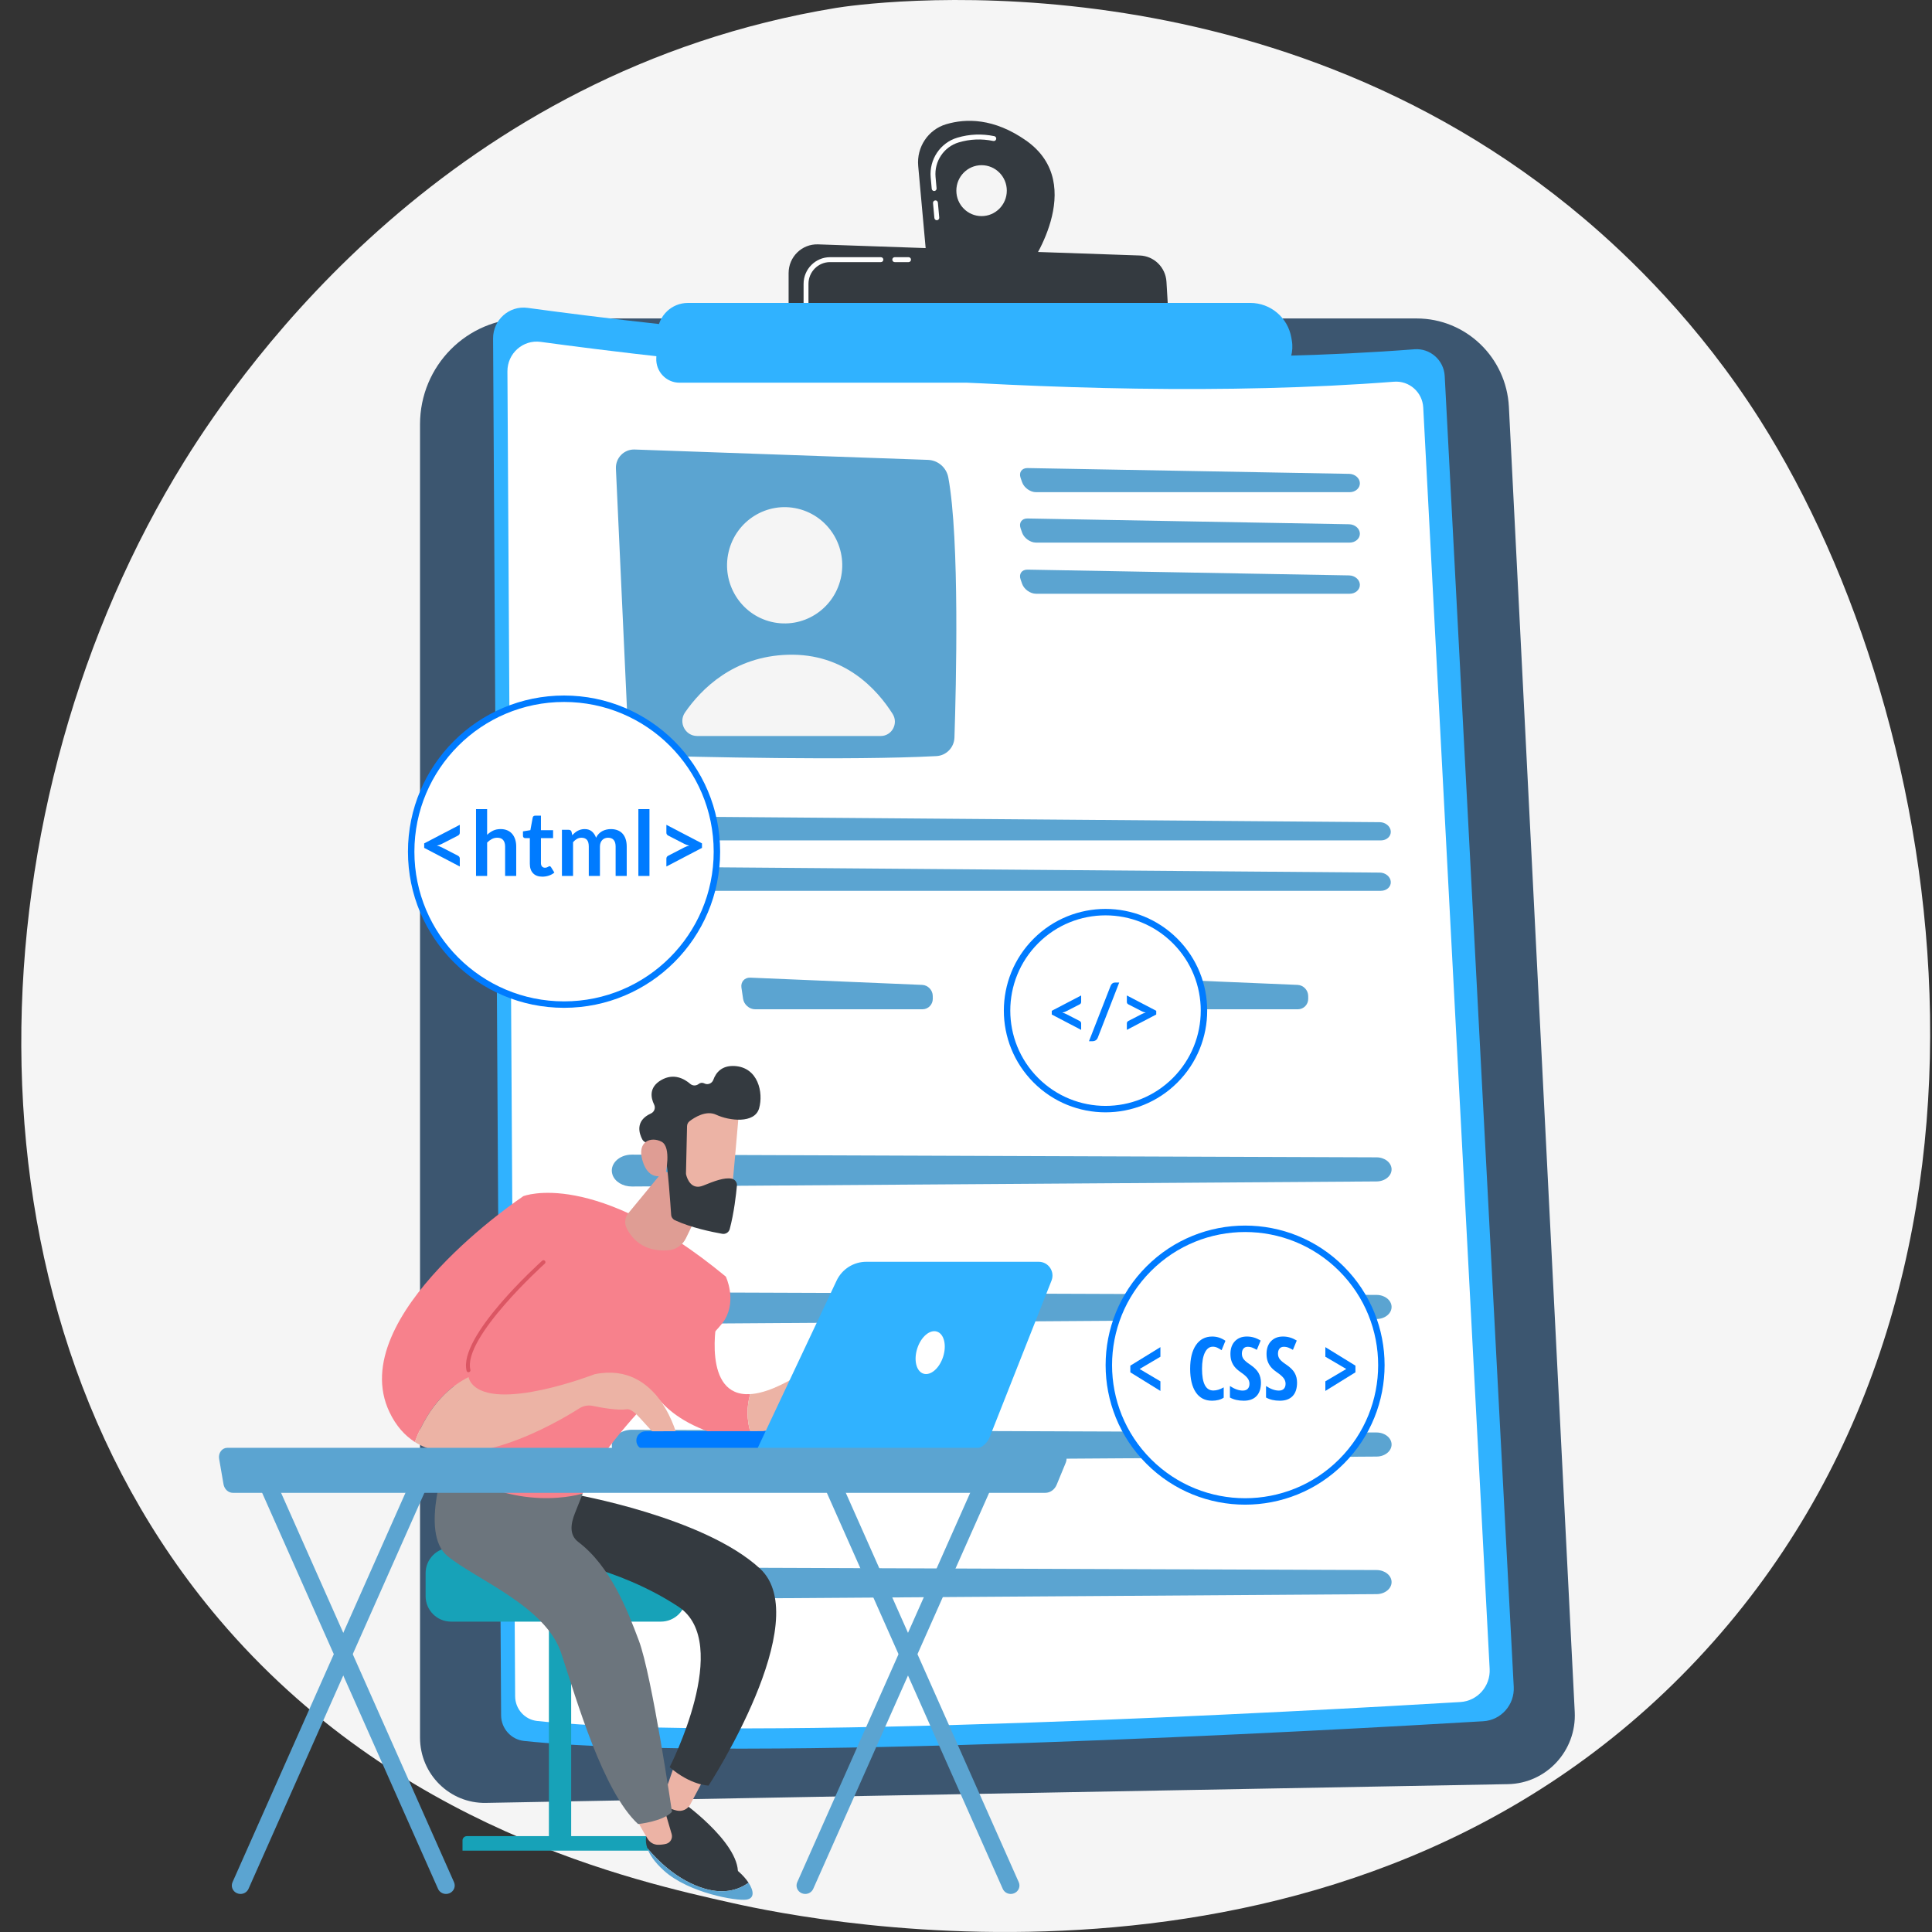 <svg width="300" height="300" viewBox="0 0 300 300" fill="none" xmlns="http://www.w3.org/2000/svg">
<rect x="0" y="0" width="300" height="300" fill="#333333" stroke="none"/>
<g clip-path="url(#clip0_2781_20457)">
<g clip-path="url(#clip1_2781_20457)">
<path d="M263.572 257.639C209.39 315.35 126.164 298.277 113.862 295.534C98.363 292.077 61.49 283.854 33.974 251.386C-8.153 201.676 -3.899 123.988 28.635 71.612C38.102 56.372 69.961 11.081 129.788 1.234C133.285 0.659 195.758 -8.586 246.023 33.983C252.801 39.723 263.74 50.117 273.328 65.252C303.07 112.203 317.146 200.575 263.571 257.639H263.572Z" fill="#F5F5F5"/>
<path d="M65.221 65.885C65.221 56.808 72.512 49.45 81.504 49.45H219.975C227.614 49.45 233.914 55.493 234.302 63.194L244.524 265.823C244.828 271.849 240.128 276.932 234.15 277.042L75.445 279.953C69.829 280.057 65.221 275.489 65.221 269.82V65.885Z" fill="#3C5670"/>
<path d="M76.566 52.568C76.548 49.664 79.079 47.417 81.93 47.807C100.839 50.395 165.863 58.399 219.625 54.235C222.076 54.045 224.205 55.92 224.335 58.398L235.053 261.931C235.2 264.722 233.089 267.108 230.324 267.273C207.713 268.624 114.593 273.845 81.379 270.334C79.358 270.12 77.823 268.402 77.811 266.35L76.566 52.568Z" fill="#30B2FF"/>
<path d="M78.792 57.669C78.776 54.874 81.211 52.711 83.955 53.086C102.152 55.577 164.729 63.28 216.466 59.272C218.826 59.09 220.873 60.894 220.999 63.279L231.313 259.148C231.454 261.834 229.422 264.13 226.762 264.29C205.002 265.589 115.389 270.614 83.425 267.235C81.479 267.03 80.003 265.376 79.991 263.402L78.792 57.669Z" fill="white"/>
<path d="M95.638 72.77L97.571 114.762C97.636 116.158 98.753 117.269 100.138 117.309C107.842 117.528 131.852 118.119 145.409 117.406C146.943 117.325 148.157 116.072 148.207 114.523C148.465 106.648 149.031 83.727 147.253 74.146C146.966 72.597 145.648 71.464 144.089 71.409L98.546 69.801C96.903 69.743 95.562 71.112 95.638 72.769V72.77Z" fill="#5BA4D1"/>
<path d="M130.545 89.852C131.68 85 128.703 80.138 123.895 78.992C119.088 77.847 114.271 80.852 113.136 85.705C112.001 90.557 114.979 95.419 119.786 96.564C124.594 97.709 129.411 94.704 130.545 89.852Z" fill="#F5F5F5"/>
<path d="M108.26 114.286H136.753C138.5 114.286 139.546 112.34 138.606 110.854C136.186 107.031 131.122 101.416 122.353 101.669C113.9 101.913 108.891 106.985 106.372 110.623C105.303 112.167 106.394 114.286 108.26 114.286Z" fill="#F5F5F5"/>
<path d="M209.58 76.425C210.473 76.425 211.184 75.791 211.162 75.016C211.14 74.241 210.391 73.594 209.499 73.579L159.558 72.681C158.667 72.665 158.178 73.347 158.475 74.197L158.714 74.882C159.011 75.732 159.983 76.427 160.875 76.427H209.58V76.425Z" fill="#5BA4D1"/>
<path d="M159.557 80.509C158.666 80.492 158.177 81.174 158.474 82.024L158.713 82.709C159.01 83.559 159.982 84.254 160.874 84.254H209.579C210.472 84.254 211.183 83.62 211.161 82.845C211.139 82.07 210.39 81.423 209.498 81.407L159.557 80.51V80.509Z" fill="#5BA4D1"/>
<path d="M159.557 88.451C158.666 88.435 158.177 89.117 158.474 89.967L158.713 90.652C159.01 91.502 159.982 92.197 160.874 92.197H209.579C210.472 92.197 211.183 91.563 211.161 90.787C211.139 90.012 210.39 89.365 209.498 89.35L159.557 88.452V88.451Z" fill="#5BA4D1"/>
<path d="M214.43 130.497C215.323 130.497 216.011 129.863 215.961 129.088C215.91 128.313 215.139 127.674 214.246 127.667L97.248 126.737C96.355 126.729 96.08 127.3 96.636 128.005L97.592 129.216C98.148 129.921 99.332 130.497 100.225 130.497H214.431H214.43Z" fill="#5BA4D1"/>
<path d="M97.248 134.564C96.355 134.557 96.08 135.128 96.636 135.832L97.592 137.044C98.148 137.748 99.332 138.325 100.225 138.325H214.431C215.324 138.325 216.012 137.691 215.962 136.916C215.911 136.141 215.14 135.501 214.247 135.495L97.249 134.564H97.248Z" fill="#5BA4D1"/>
<path d="M116.509 151.808C115.617 151.77 114.996 152.468 115.129 153.359L115.388 155.1C115.52 155.991 116.359 156.72 117.251 156.72H143.24C144.133 156.72 144.853 155.983 144.843 155.083L144.837 154.64C144.826 153.739 144.088 152.971 143.196 152.934L116.509 151.809V151.808Z" fill="#5BA4D1"/>
<path d="M174.806 151.808C173.914 151.77 173.294 152.468 173.426 153.359L173.685 155.1C173.818 155.991 174.656 156.72 175.548 156.72H201.537C202.43 156.72 203.151 155.983 203.14 155.083L203.135 154.64C203.124 153.739 202.385 152.971 201.493 152.934L174.806 151.809V151.808Z" fill="#5BA4D1"/>
<path d="M95.103 182.396C95.465 183.49 96.711 184.249 98.131 184.239L213.758 183.453C215.066 183.445 216.113 182.584 216.084 181.541C216.057 180.527 215.021 179.715 213.75 179.711L98.118 179.291C96.078 179.283 94.583 180.823 95.105 182.397L95.103 182.396Z" fill="#5BA4D1"/>
<path d="M95.103 203.757C95.465 204.851 96.711 205.61 98.131 205.601L213.758 204.815C215.066 204.806 216.113 203.945 216.084 202.903C216.057 201.889 215.021 201.077 213.75 201.072L98.118 200.652C96.078 200.645 94.583 202.184 95.105 203.758L95.103 203.757Z" fill="#5BA4D1"/>
<path d="M95.103 225.118C95.465 226.213 96.711 226.972 98.131 226.962L213.758 226.176C215.066 226.167 216.113 225.306 216.084 224.264C216.057 223.25 215.021 222.438 213.75 222.434L98.118 222.013C96.078 222.006 94.583 223.545 95.105 225.119L95.103 225.118Z" fill="#5BA4D1"/>
<path d="M95.103 246.48C95.465 247.574 96.711 248.333 98.131 248.323L213.758 247.537C215.066 247.528 216.113 246.667 216.084 245.625C216.057 244.611 215.021 243.799 213.75 243.795L98.118 243.375C96.078 243.367 94.583 244.907 95.105 246.481L95.103 246.48Z" fill="#5BA4D1"/>
<path d="M159.327 21.823C154.325 18.311 149.976 18.38 146.914 19.292C144.122 20.124 142.312 22.845 142.578 25.772L143.898 40.318L159.61 41.725C159.61 41.725 169.138 28.71 159.328 21.823H159.327ZM152.418 33.557C150.255 33.557 148.501 31.787 148.501 29.604C148.501 27.42 150.255 25.65 152.418 25.65C154.581 25.65 156.336 27.42 156.336 29.604C156.336 31.787 154.581 33.557 152.418 33.557Z" fill="#343A40"/>
<path d="M145.468 34.198C145.274 34.198 145.109 34.049 145.09 33.851L144.879 31.534C144.86 31.323 145.014 31.137 145.223 31.118C145.436 31.097 145.616 31.254 145.634 31.464L145.844 33.781C145.864 33.992 145.71 34.177 145.501 34.197C145.489 34.198 145.477 34.198 145.466 34.198H145.468ZM145.056 29.659C144.862 29.659 144.697 29.51 144.678 29.311L144.518 27.553C144.265 24.765 146.003 22.169 148.651 21.38C150.525 20.821 152.458 20.741 154.392 21.142C154.598 21.184 154.73 21.386 154.687 21.594C154.645 21.8 154.446 21.932 154.239 21.891C152.427 21.517 150.619 21.591 148.865 22.114C146.563 22.8 145.053 25.058 145.272 27.483L145.431 29.242C145.451 29.453 145.297 29.638 145.088 29.658C145.076 29.659 145.064 29.659 145.053 29.659H145.056Z" fill="white"/>
<path d="M122.455 49.717V42.404C122.455 39.88 124.528 37.858 127.028 37.945L176.983 39.672C179.199 39.749 180.995 41.514 181.128 43.75L181.545 50.776L122.455 49.716V49.717Z" fill="#343A40"/>
<path d="M141.082 40.7H138.934C138.725 40.7 138.556 40.528 138.556 40.318C138.556 40.107 138.726 39.936 138.934 39.936H141.082C141.292 39.936 141.461 40.107 141.461 40.318C141.461 40.528 141.291 40.7 141.082 40.7Z" fill="white"/>
<path d="M125.159 47.421C124.949 47.421 124.78 47.25 124.78 47.039V44.081C124.78 41.794 126.623 39.936 128.887 39.936H136.785C136.995 39.936 137.164 40.107 137.164 40.318C137.164 40.528 136.994 40.7 136.785 40.7H128.887C127.04 40.7 125.539 42.217 125.539 44.08V47.038C125.539 47.25 125.369 47.42 125.16 47.42L125.159 47.421Z" fill="white"/>
<path d="M102.101 51.564C102.222 49.031 104.291 47.041 106.803 47.041L194.158 47.039C197.299 47.039 199.985 49.32 200.52 52.444L200.595 52.876C201.182 56.297 198.571 59.426 195.13 59.426H105.509C103.45 59.426 101.809 57.688 101.908 55.612L102.1 51.564H102.101Z" fill="#30B2FF"/>
<g clip-path="url(#clip2_2781_20457)">
<path d="M88.692 249.232H85.233V286.647H88.692V249.232Z" fill="#17A2B8"/>
<path d="M71.817 287.369H102.109V285.742C102.109 285.397 101.829 285.116 101.483 285.116H72.491C72.119 285.116 71.817 285.418 71.817 285.79V287.368V287.369Z" fill="#17A2B8"/>
<path d="M102.612 240.321H70.041C67.858 240.321 66.088 242.092 66.088 244.276V247.851C66.088 250.035 67.858 251.806 70.041 251.806H102.612C104.795 251.806 106.565 250.035 106.565 247.851V244.276C106.565 242.092 104.795 240.321 102.612 240.321Z" fill="#17A2B8"/>
<path d="M106.226 280.019C106.226 280.019 116.102 287.139 114.387 291.924C114.387 291.924 103.582 287.26 102.276 283.586C100.97 279.912 102.496 278.289 102.496 278.289L106.226 280.018V280.019Z" fill="#343A40"/>
<path d="M104.742 274.051L103.127 278.721C102.884 279.426 103.127 280.228 103.758 280.627C104.073 280.827 104.504 281.011 105.094 281.145C105.925 281.333 106.784 280.949 107.184 280.195L109.116 276.557L104.742 274.051Z" fill="#ECB3A5"/>
<path d="M89.027 232.015C89.027 232.015 109.312 235.532 118.014 243.573C126.715 251.614 110.027 277.264 110.027 277.264C110.027 277.264 107.292 277.247 103.979 274.407C103.979 274.407 113.874 255.115 105.346 249.49C95.759 243.165 84.71 241.74 84.71 241.74L88.831 232.634L89.027 232.015Z" fill="#343A40"/>
<path d="M112.672 289.278C110.5 288.272 104.35 283.966 103.313 283.777C102.277 283.587 100.479 284.805 100.479 284.805C100.479 284.805 100.042 285.592 100.509 286.965C101.952 288.713 105.158 292.042 109.466 293.284C112.635 294.197 114.852 293.346 116.233 292.349C115.473 291.192 114.119 289.948 112.672 289.278Z" fill="#343A40"/>
<path d="M109.465 293.283C105.157 292.042 101.953 288.711 100.508 286.965C100.824 287.892 101.554 289.086 103.111 290.487C106.974 293.96 114.352 295.213 115.923 294.971C117.182 294.777 117.064 293.615 116.233 292.349C114.852 293.345 112.636 294.196 109.466 293.283H109.465Z" fill="#5BA4D1"/>
<path d="M98.636 281.765C98.66 282.364 99.884 284.417 100.598 285.569C100.938 286.117 101.533 286.452 102.177 286.453C102.586 286.454 103.055 286.419 103.482 286.295C104.122 286.112 104.481 285.429 104.294 284.789L102.897 280.018L98.636 281.764V281.765Z" fill="#ECB3A5"/>
<path d="M69.501 225.924C69.501 225.924 64.996 237.974 69.501 241.639C74.007 245.304 84.753 249.429 87.154 256.729C89.555 264.028 93.629 278.213 99.081 283.236C99.081 283.236 102.912 282.865 104.345 281.338C104.345 281.338 101.24 260.162 99.192 254.728C97.419 250.023 94.805 243.231 89.798 239.435C88.365 238.348 88.614 236.627 89.279 234.955L90.49 231.911L69.502 225.926L69.501 225.924Z" fill="#6C757D"/>
<path d="M116.484 216.479C108.931 216.934 111.285 204.862 111.421 204.382L99.957 212.482C99.957 212.482 100.564 218.938 110.096 222.324C112.507 223.18 114.711 223.219 116.66 222.799C115.829 220.375 115.998 218.2 116.485 216.478L116.484 216.479Z" fill="#F7818C"/>
<path d="M131.09 212.846C128.276 210.888 125.087 212.846 125.087 212.846C121.323 215.309 118.539 216.356 116.485 216.48C115.998 218.202 115.829 220.377 116.66 222.801C120.876 221.895 123.892 218.842 125.203 217.276C125.675 216.712 126.511 216.614 127.087 217.069C127.673 217.533 128.243 218.166 128.139 218.833C127.936 220.148 129.462 220.568 129.578 220.09C129.693 219.613 129.056 216.784 129.056 216.784C129.056 216.784 132.108 219.855 133.3 221.035C134.492 222.215 135.99 221.035 135.99 221.035C135.99 221.035 133.905 214.804 131.091 212.845L131.09 212.846Z" fill="#ECB3A5"/>
<path d="M81.264 185.74C81.264 185.74 92.253 181.339 112.704 198.229C112.704 198.229 114.412 201.766 112.548 204.914C110.685 208.063 92.929 223.403 90.489 231.91C90.489 231.91 79.911 235.348 68.97 227.195C68.97 227.195 69.935 203.519 81.264 185.74Z" fill="#F7818C"/>
<path d="M102.988 181.812L97.578 188.372C97.041 189.024 96.923 189.929 97.295 190.688C98.045 192.22 99.827 194.451 103.778 194.142C104.954 194.05 105.994 193.341 106.509 192.279L110.291 184.457L102.989 181.812H102.988Z" fill="#DF9D94"/>
<path d="M72.757 213.837C71.481 208.639 84.403 197.053 84.403 197.053L81.265 185.74C81.265 185.74 53.363 204.322 60.473 219.264C61.492 221.406 62.846 222.907 64.416 223.91C66.663 217.86 70.243 215.086 72.757 213.837Z" fill="#F7818C"/>
<path d="M72.746 213.08C72.609 213.08 72.485 212.987 72.451 212.847C71.146 207.533 83.656 196.242 84.189 195.762C84.315 195.65 84.507 195.66 84.62 195.786C84.733 195.911 84.722 196.104 84.597 196.217C84.469 196.331 71.825 207.74 73.044 212.701C73.084 212.864 72.984 213.03 72.821 213.07C72.797 213.076 72.772 213.079 72.748 213.079L72.746 213.08Z" fill="#DB5663"/>
<path d="M92.328 213.39C92.328 213.39 77.007 219.34 73.267 214.865C73.014 214.561 72.849 214.216 72.755 213.837C70.242 215.085 66.662 217.86 64.415 223.91C72.472 229.061 86.245 221.045 89.969 218.682C90.582 218.293 91.316 218.156 92.027 218.304C93.463 218.601 95.945 219.04 97.283 218.833C99.24 218.531 102.052 225.439 105.226 223.309C105.226 223.309 102.508 211.3 92.328 213.389V213.39Z" fill="#ECB3A5"/>
<path d="M114.758 172.176C114.812 172.386 113.49 186.728 113.49 186.728L105.321 185.798L104.556 172.02C104.556 172.02 113.848 168.645 114.759 172.177L114.758 172.176Z" fill="#ECB3A5"/>
<path d="M106.684 174.875L106.519 182.16C106.517 182.253 106.527 182.344 106.55 182.434C106.692 182.989 107.32 184.859 109.194 184.099C110.893 183.409 112.455 182.804 113.604 183.023C114.119 183.121 114.476 183.593 114.427 184.116C114.307 185.419 113.981 188.35 113.31 190.854C113.174 191.362 112.668 191.676 112.15 191.584C110.59 191.31 107.315 190.638 104.808 189.48C104.468 189.324 104.24 188.997 104.215 188.624C104.093 186.803 103.7 181.269 103.352 179.744C103.026 178.313 101.153 177.64 100.346 177.413C100.081 177.339 99.861 177.162 99.731 176.918C99.275 176.06 98.554 174.038 101.075 172.9C101.604 172.662 101.827 172.04 101.572 171.52C101.067 170.484 100.723 168.856 102.647 167.727C104.602 166.579 106.258 167.507 107.185 168.307C107.56 168.631 108.104 168.627 108.491 168.318C108.712 168.143 109.011 168.06 109.405 168.249C109.935 168.504 110.571 168.221 110.769 167.667C111.151 166.602 112.035 165.409 114.087 165.532C117.726 165.752 118.565 169.667 117.877 172.091C117.19 174.516 113.258 174.052 111.205 173.094C109.645 172.365 107.85 173.506 107.079 174.095C106.834 174.281 106.691 174.569 106.684 174.876V174.875Z" fill="#343A40"/>
<path d="M103.319 182.396C103.319 182.396 104.337 178.121 102.717 177.28C101.097 176.438 98.92 177.207 99.739 180.132C100.758 183.772 103.319 182.396 103.319 182.396Z" fill="#DF9D94"/>
<path d="M100.176 225.124C100.201 225.125 100.225 225.126 100.25 225.126L132.394 225.09C133.189 225.09 133.832 224.445 133.831 223.65C133.831 222.855 133.183 222.198 132.391 222.212L100.247 222.247C99.453 222.247 98.809 222.893 98.81 223.688C98.81 224.458 99.416 225.086 100.176 225.124Z" fill="#007BFF"/>
<path d="M161.29 195.928H134.521C132.546 195.928 130.748 197.068 129.906 198.855L117.53 225.106H150.798C152.071 225.106 153.215 224.328 153.682 223.144L163.278 198.853C163.833 197.449 162.799 195.928 161.29 195.928Z" fill="#30B2FF"/>
<path d="M142.431 209.388C141.85 211.191 142.279 212.943 143.388 213.299C144.496 213.656 145.865 212.484 146.446 210.682C147.026 208.879 146.597 207.127 145.488 206.77C144.38 206.413 143.011 207.585 142.431 209.388Z" fill="white"/>
<path d="M156.95 294.092C157.128 294.092 157.309 294.058 157.483 293.984C158.169 293.699 158.485 292.93 158.19 292.266L129.861 228.485C129.566 227.822 128.772 227.516 128.086 227.801C127.4 228.086 127.084 228.855 127.379 229.519L155.708 293.3C155.928 293.795 156.426 294.092 156.95 294.092Z" fill="#5BA4D1"/>
<path d="M125.036 294.092C125.559 294.092 126.057 293.795 126.278 293.3L154.607 229.519C154.901 228.855 154.585 228.086 153.9 227.801C153.216 227.515 152.421 227.822 152.125 228.485L123.796 292.266C123.502 292.93 123.818 293.699 124.503 293.984C124.677 294.057 124.858 294.092 125.036 294.092Z" fill="#5BA4D1"/>
<path d="M69.26 294.092C69.438 294.092 69.618 294.058 69.793 293.984C70.478 293.699 70.795 292.93 70.499 292.266L42.17 228.485C41.876 227.822 41.082 227.516 40.395 227.801C39.71 228.086 39.393 228.855 39.689 229.519L68.018 293.3C68.237 293.795 68.735 294.092 69.26 294.092Z" fill="#5BA4D1"/>
<path d="M37.346 294.092C37.869 294.092 38.367 293.795 38.587 293.3L66.916 229.519C67.211 228.855 66.894 228.086 66.21 227.801C65.525 227.515 64.73 227.822 64.435 228.485L36.106 292.266C35.811 292.93 36.128 293.699 36.812 293.984C36.987 294.057 37.167 294.092 37.346 294.092Z" fill="#5BA4D1"/>
<path d="M34.023 226.516C33.951 226.098 34.049 225.665 34.292 225.337C34.534 225.008 34.894 224.818 35.275 224.818H164.15C164.651 224.818 165.117 225.104 165.386 225.576C165.656 226.048 165.692 226.642 165.482 227.15L164.086 230.535C163.767 231.31 163.074 231.806 162.311 231.806H36.159C35.449 231.806 34.84 231.243 34.706 230.463L34.024 226.516H34.023Z" fill="#5BA4D1"/>
<path d="M111.322 132.247C111.322 145.362 100.695 155.993 87.585 155.993C74.475 155.993 63.847 145.362 63.847 132.247C63.847 119.132 74.475 108.5 87.585 108.5C100.695 108.5 111.322 119.132 111.322 132.247Z" fill="white" stroke="#007BFF"/>
<path d="M65.868 130.96L71.397 128.076V129.305C71.397 129.398 71.374 129.483 71.327 129.56C71.281 129.637 71.204 129.703 71.097 129.758L68.563 131.058C68.456 131.114 68.343 131.161 68.224 131.201C68.106 131.24 67.978 131.277 67.843 131.309C67.978 131.341 68.105 131.377 68.224 131.417C68.342 131.457 68.456 131.505 68.563 131.561L71.097 132.867C71.204 132.923 71.28 132.99 71.327 133.066C71.373 133.143 71.397 133.227 71.397 133.32V134.55L65.868 131.658V130.959V130.96Z" fill="#007BFF"/>
<path d="M73.917 136.017V125.638H75.641V129.626C75.921 129.36 76.227 129.147 76.562 128.983C76.897 128.821 77.291 128.738 77.742 128.738C78.132 128.738 78.479 128.805 78.782 128.938C79.085 129.07 79.337 129.257 79.54 129.496C79.742 129.736 79.895 130.023 80.001 130.356C80.106 130.689 80.158 131.056 80.158 131.456V136.016H78.434V131.456C78.434 131.018 78.333 130.68 78.13 130.439C77.928 130.199 77.624 130.079 77.219 130.079C76.922 130.079 76.642 130.146 76.382 130.281C76.121 130.417 75.874 130.6 75.642 130.833V136.015H73.918L73.917 136.017Z" fill="#007BFF"/>
<path d="M84.207 136.128C83.587 136.128 83.11 135.952 82.776 135.6C82.441 135.249 82.272 134.763 82.272 134.145V130.143H81.547C81.454 130.143 81.374 130.113 81.306 130.052C81.239 129.992 81.205 129.9 81.205 129.779V129.095L82.357 128.907L82.719 126.952C82.737 126.858 82.781 126.786 82.849 126.735C82.916 126.684 83.001 126.658 83.103 126.658H83.997V128.914H85.883V130.143H83.997V134.026C83.997 134.25 84.053 134.424 84.165 134.55C84.276 134.675 84.425 134.738 84.612 134.738C84.719 134.738 84.808 134.725 84.88 134.7C84.953 134.674 85.016 134.648 85.069 134.62C85.122 134.592 85.17 134.566 85.212 134.54C85.254 134.515 85.296 134.502 85.337 134.502C85.388 134.502 85.431 134.515 85.463 134.54C85.495 134.566 85.53 134.604 85.567 134.655L86.083 135.493C85.832 135.703 85.543 135.861 85.217 135.968C84.891 136.076 84.554 136.129 84.205 136.129L84.207 136.128Z" fill="#007BFF"/>
<path d="M87.257 136.017V128.852H88.311C88.535 128.852 88.681 128.956 88.751 129.166L88.862 129.696C88.988 129.557 89.12 129.428 89.257 129.312C89.395 129.196 89.541 129.095 89.697 129.011C89.854 128.927 90.021 128.861 90.201 128.813C90.38 128.764 90.576 128.739 90.791 128.739C91.242 128.739 91.614 128.862 91.904 129.106C92.195 129.351 92.412 129.676 92.557 130.081C92.668 129.843 92.808 129.64 92.976 129.47C93.143 129.301 93.328 129.163 93.527 129.055C93.727 128.948 93.94 128.87 94.165 128.818C94.391 128.767 94.618 128.74 94.846 128.74C95.242 128.74 95.593 128.801 95.9 128.922C96.207 129.043 96.466 129.22 96.675 129.452C96.885 129.685 97.044 129.97 97.153 130.305C97.262 130.639 97.317 131.023 97.317 131.457V136.017H95.594V131.457C95.594 131 95.493 130.657 95.294 130.427C95.094 130.196 94.801 130.081 94.414 130.081C94.237 130.081 94.073 130.111 93.922 130.172C93.77 130.232 93.638 130.32 93.524 130.434C93.41 130.548 93.32 130.691 93.255 130.863C93.19 131.035 93.157 131.233 93.157 131.457V136.017H91.426V131.457C91.426 130.977 91.33 130.628 91.137 130.409C90.943 130.19 90.659 130.081 90.282 130.081C90.035 130.081 89.804 130.143 89.587 130.266C89.371 130.39 89.169 130.559 88.984 130.773V136.018H87.26L87.257 136.017Z" fill="#007BFF"/>
<path d="M100.849 125.638V136.017H99.126V125.638H100.849Z" fill="#007BFF"/>
<path d="M103.475 134.55V133.32C103.475 133.227 103.498 133.142 103.545 133.066C103.591 132.989 103.668 132.922 103.775 132.867L106.309 131.561C106.513 131.459 106.753 131.374 107.029 131.309C106.893 131.277 106.767 131.241 106.648 131.201C106.529 131.162 106.416 131.114 106.309 131.058L103.775 129.758C103.668 129.702 103.591 129.636 103.545 129.56C103.499 129.482 103.475 129.398 103.475 129.305V128.076L109.004 130.96V131.659L103.475 134.551V134.55Z" fill="#007BFF"/>
<path d="M208.302 197.008C216.565 205.274 216.565 218.677 208.302 226.943C200.038 235.21 186.641 235.21 178.377 226.943C170.114 218.677 170.114 205.274 178.377 197.008C186.641 188.741 200.038 188.741 208.302 197.008Z" fill="white" stroke="#007BFF"/>
<path d="M180.188 215.984L175.516 213.093V212.059L180.188 209.182V210.674L176.96 212.577L180.188 214.493V215.985V215.984Z" fill="#007BFF"/>
<path d="M188.319 209.115C187.802 209.115 187.395 209.418 187.096 210.024C186.799 210.629 186.649 211.471 186.649 212.55C186.649 214.794 187.235 215.917 188.405 215.917C188.917 215.917 189.455 215.754 190.016 215.427V217.031C189.543 217.345 188.937 217.502 188.2 217.502C187.108 217.502 186.27 217.067 185.685 216.199C185.1 215.331 184.807 214.11 184.807 212.536C184.807 210.963 185.109 209.737 185.711 208.857C186.315 207.978 187.152 207.537 188.226 207.537C188.58 207.537 188.918 207.585 189.243 207.683C189.568 207.78 189.916 207.95 190.286 208.193L189.69 209.658C189.492 209.522 189.279 209.396 189.054 209.283C188.828 209.171 188.584 209.113 188.318 209.113L188.319 209.115Z" fill="#007BFF"/>
<path d="M195.8 214.697C195.8 215.604 195.571 216.297 195.114 216.779C194.657 217.26 193.998 217.502 193.136 217.502C192.274 217.502 191.574 217.336 190.982 217.004V215.221C191.707 215.694 192.371 215.929 192.976 215.929C193.321 215.929 193.581 215.834 193.755 215.645C193.93 215.455 194.017 215.196 194.017 214.869C194.017 214.541 193.913 214.251 193.705 213.983C193.498 213.716 193.155 213.419 192.678 213.091C192.263 212.804 191.948 212.528 191.734 212.266C191.519 212.003 191.354 211.708 191.236 211.38C191.119 211.054 191.061 210.674 191.061 210.24C191.061 209.409 191.292 208.752 191.754 208.265C192.216 207.779 192.835 207.536 193.613 207.536C194.391 207.536 195.068 207.744 195.754 208.16L195.157 209.605C194.945 209.481 194.723 209.37 194.492 209.273C194.259 209.176 194.012 209.128 193.746 209.128C193.455 209.128 193.23 209.224 193.074 209.416C192.917 209.609 192.838 209.871 192.838 210.201C192.838 210.532 192.932 210.814 193.12 211.057C193.307 211.3 193.636 211.576 194.104 211.886C194.735 212.31 195.176 212.743 195.426 213.185C195.676 213.627 195.801 214.131 195.801 214.697H195.8Z" fill="#007BFF"/>
<path d="M201.406 214.697C201.406 215.604 201.178 216.297 200.721 216.779C200.264 217.26 199.604 217.502 198.742 217.502C197.88 217.502 197.181 217.336 196.588 217.004V215.221C197.313 215.694 197.978 215.929 198.583 215.929C198.928 215.929 199.187 215.834 199.362 215.645C199.536 215.455 199.623 215.196 199.623 214.869C199.623 214.541 199.519 214.251 199.312 213.983C199.104 213.716 198.761 213.419 198.284 213.091C197.869 212.804 197.555 212.528 197.34 212.266C197.126 212.003 196.96 211.708 196.843 211.38C196.726 211.054 196.668 210.674 196.668 210.24C196.668 209.409 196.898 208.752 197.36 208.265C197.822 207.779 198.442 207.536 199.219 207.536C199.997 207.536 200.675 207.744 201.36 208.16L200.764 209.605C200.551 209.481 200.33 209.37 200.098 209.273C199.866 209.176 199.618 209.128 199.353 209.128C199.061 209.128 198.836 209.224 198.68 209.416C198.524 209.609 198.445 209.871 198.445 210.201C198.445 210.532 198.539 210.814 198.726 211.057C198.914 211.3 199.242 211.576 199.71 211.886C200.342 212.31 200.783 212.743 201.032 213.185C201.282 213.627 201.407 214.131 201.407 214.697H201.406Z" fill="#007BFF"/>
<path d="M205.8 214.492L209.048 212.576L205.8 210.673V209.181L210.472 212.058V213.092L205.8 215.983V214.491V214.492Z" fill="#007BFF"/>
<path d="M182.474 146.116C188.445 152.088 188.445 161.771 182.474 167.744C176.504 173.716 166.825 173.716 160.854 167.744C154.884 161.771 154.884 152.088 160.854 146.116C166.825 140.143 176.504 140.143 182.474 146.116Z" fill="white" stroke="#007BFF"/>
<path d="M163.317 156.957L167.881 154.576V155.591C167.881 155.668 167.862 155.738 167.823 155.802C167.784 155.865 167.72 155.92 167.632 155.966L165.541 157.038C165.453 157.084 165.36 157.123 165.262 157.156C165.164 157.189 165.059 157.218 164.948 157.245C165.059 157.272 165.165 157.302 165.262 157.335C165.36 157.368 165.453 157.407 165.541 157.453L167.632 158.531C167.72 158.577 167.783 158.632 167.823 158.695C167.861 158.758 167.881 158.828 167.881 158.906V159.92L163.317 157.534V156.958V156.957Z" fill="#007BFF"/>
<path d="M170.455 161.146C170.421 161.234 170.376 161.311 170.323 161.376C170.269 161.441 170.208 161.496 170.139 161.541C170.069 161.585 169.996 161.619 169.92 161.641C169.843 161.664 169.768 161.676 169.696 161.676H169.096L172.461 153.065C172.526 152.904 172.62 152.78 172.743 152.693C172.867 152.607 173.014 152.564 173.187 152.564H173.793L170.457 161.146H170.455Z" fill="#007BFF"/>
<path d="M174.978 159.918V158.904C174.978 158.826 174.997 158.756 175.035 158.693C175.073 158.63 175.137 158.575 175.225 158.529L177.317 157.451C177.485 157.367 177.684 157.297 177.91 157.243C177.799 157.216 177.694 157.187 177.596 157.154C177.498 157.122 177.405 157.082 177.317 157.036L175.225 155.964C175.137 155.918 175.074 155.863 175.035 155.799C174.997 155.736 174.978 155.666 174.978 155.589V154.574L179.54 156.955V157.531L174.978 159.917V159.918Z" fill="#007BFF"/>
</g>
</g>
</g>
<defs>
<clipPath id="clip0_2781_20457">
<rect width="300" height="300" fill="white"/>
</clipPath>
<clipPath id="clip1_2781_20457">
<rect width="300" height="300" fill="white"/>
</clipPath>
<clipPath id="clip2_2781_20457">
<rect width="181" height="187" fill="white" transform="translate(34 108)"/>
</clipPath>
</defs>
</svg>
